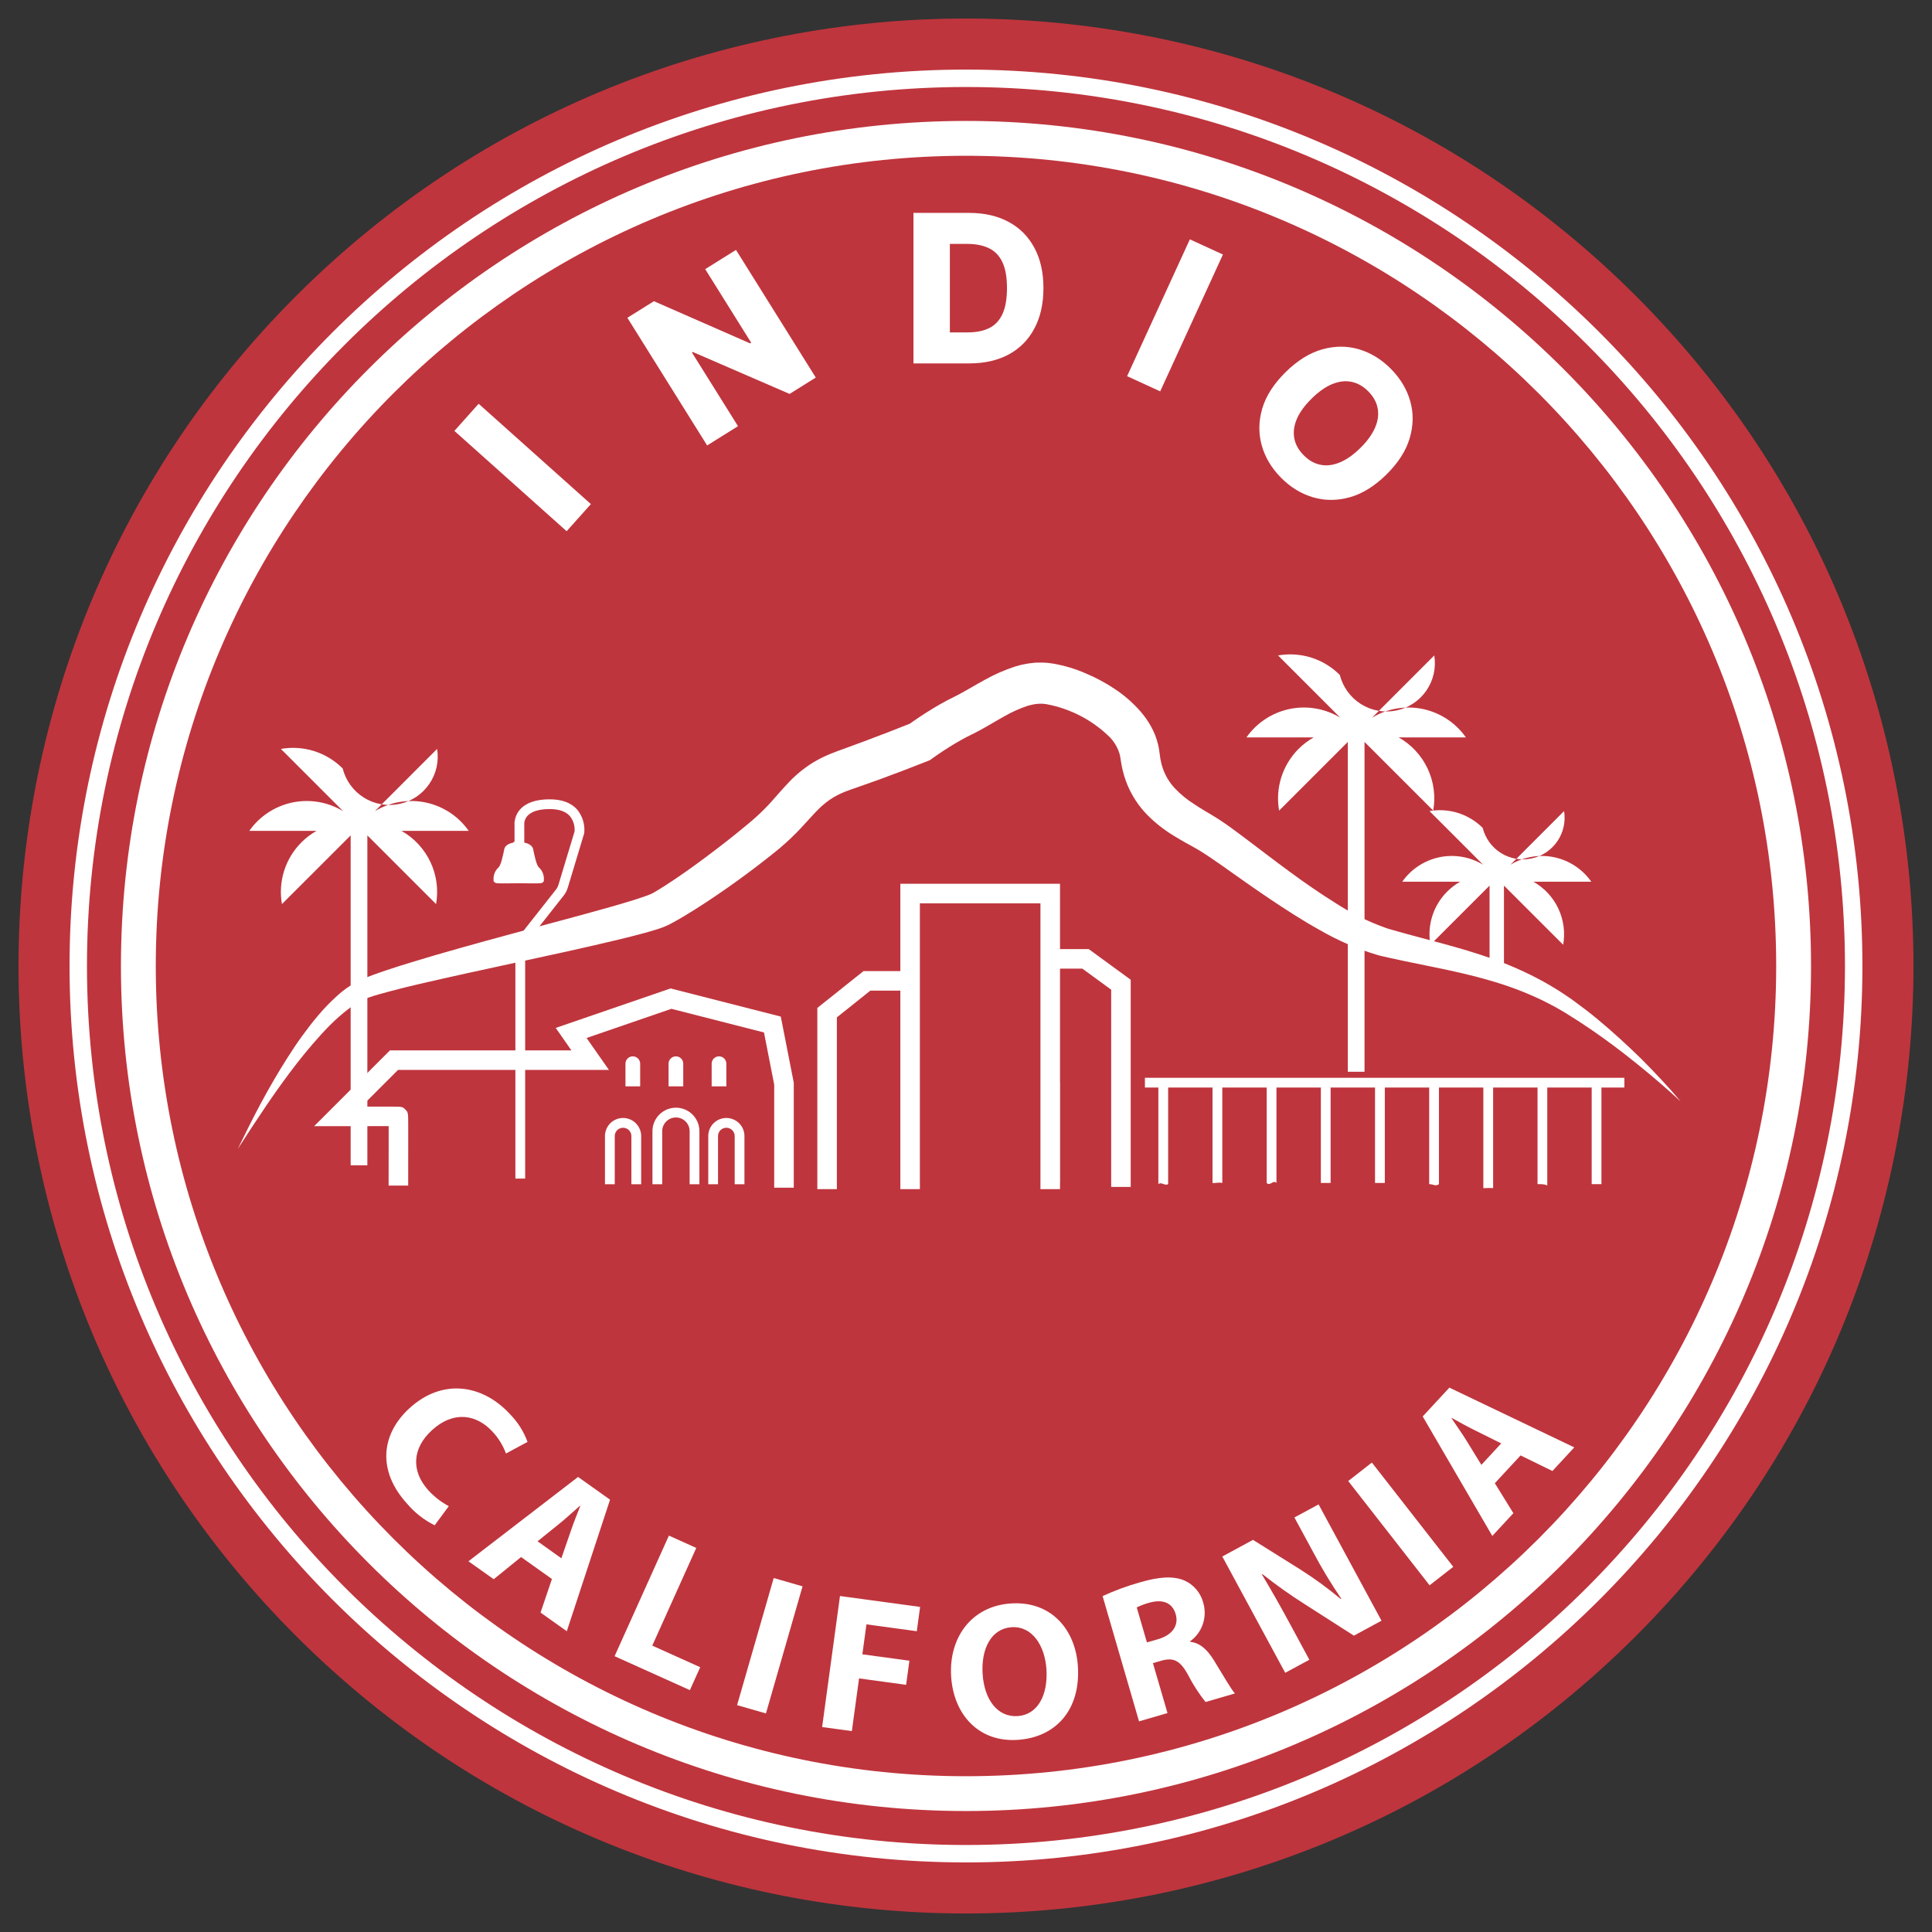 <svg xmlns="http://www.w3.org/2000/svg" width="62" height="62" viewBox="0 0 62 62" fill="none"><rect x="0" y="0" width="62" height="62" fill="#333333" stroke="none"/><path d="M52.5 52.5C64.374 40.626 64.374 21.374 52.5 9.5C40.626 -2.374 21.374 -2.374 9.5 9.5C-2.374 21.374 -2.374 40.626 9.5 52.5C21.374 64.374 40.626 64.374 52.5 52.5Z" fill="#BF353D"></path><path d="M30.999 58.118C16.046 58.118 3.881 45.953 3.881 31C3.881 16.047 16.046 3.881 30.999 3.881C45.953 3.881 58.118 16.047 58.118 31C58.118 45.953 45.953 58.118 30.999 58.118ZM30.999 4.999C16.663 4.999 4.999 16.663 4.999 31C4.999 45.337 16.663 57.001 30.999 57.001C45.336 57.001 57 45.337 57 31C57 16.663 45.336 4.999 30.999 4.999Z" fill="white"></path><path d="M15.36 12.957L18.962 16.177L18.184 17.047L14.582 13.828L15.36 12.957Z" fill="white"></path><path d="M23.619 8.02L26.179 12.116L25.339 12.641L22.231 11.295L22.205 11.312L23.683 13.676L22.693 14.295L20.133 10.198L20.985 9.666L24.072 11.019L24.106 10.997L22.631 8.637L23.619 8.02Z" fill="white"></path><path d="M31.1 11.662H29.314V6.832H31.098C31.59 6.832 32.014 6.929 32.369 7.122C32.726 7.314 33.001 7.591 33.194 7.952C33.388 8.312 33.485 8.743 33.485 9.245C33.485 9.748 33.388 10.181 33.194 10.542C33.003 10.904 32.728 11.181 32.371 11.375C32.014 11.567 31.591 11.662 31.1 11.662ZM30.482 10.667H31.055C31.326 10.667 31.554 10.622 31.742 10.53C31.93 10.438 32.073 10.287 32.169 10.08C32.266 9.871 32.315 9.592 32.315 9.245C32.315 8.897 32.266 8.621 32.169 8.415C32.071 8.207 31.927 8.058 31.737 7.966C31.548 7.874 31.315 7.827 31.039 7.827H30.482V10.667Z" fill="white"></path><path d="M39.245 8.168L37.232 12.559L36.17 12.072L38.184 7.681L39.245 8.168Z" fill="white"></path><path d="M44.492 15.228C44.113 15.601 43.721 15.844 43.314 15.958C42.907 16.071 42.513 16.071 42.131 15.957C41.751 15.844 41.409 15.634 41.105 15.326C40.801 15.017 40.595 14.67 40.489 14.287C40.383 13.904 40.389 13.51 40.508 13.106C40.629 12.703 40.878 12.315 41.256 11.943C41.634 11.57 42.026 11.326 42.432 11.211C42.839 11.097 43.232 11.097 43.613 11.21C43.993 11.323 44.336 11.534 44.641 11.843C44.944 12.151 45.15 12.496 45.257 12.878C45.365 13.262 45.359 13.656 45.239 14.061C45.12 14.466 44.87 14.855 44.492 15.228ZM43.654 14.377C43.878 14.157 44.036 13.938 44.128 13.722C44.221 13.507 44.248 13.301 44.211 13.104C44.175 12.908 44.075 12.727 43.911 12.561C43.749 12.397 43.57 12.294 43.373 12.254C43.177 12.213 42.97 12.237 42.752 12.326C42.536 12.415 42.316 12.57 42.092 12.791C41.868 13.012 41.709 13.23 41.617 13.445C41.525 13.661 41.498 13.868 41.535 14.065C41.572 14.262 41.672 14.443 41.835 14.607C41.998 14.773 42.177 14.876 42.373 14.915C42.569 14.955 42.776 14.931 42.992 14.841C43.209 14.753 43.43 14.598 43.654 14.377Z" fill="white"></path><path d="M31 59.767C15.137 59.767 2.232 46.862 2.232 31C2.232 15.138 15.137 2.233 31 2.233C46.862 2.233 59.767 15.138 59.767 31C59.767 46.862 46.862 59.767 31 59.767ZM31 2.792C15.445 2.792 2.791 15.446 2.791 31C2.791 46.554 15.445 59.208 31 59.208C46.553 59.208 59.207 46.554 59.207 31C59.207 15.446 46.553 2.792 31 2.792Z" fill="white"></path><path d="M13.949 48.948C13.616 48.783 13.319 48.553 13.077 48.27C12.084 47.191 12.243 46.017 13.133 45.198C14.198 44.217 15.49 44.431 16.36 45.376C16.612 45.63 16.806 45.936 16.929 46.272L16.237 46.645C16.142 46.385 15.995 46.147 15.807 45.945C15.29 45.385 14.552 45.261 13.857 45.901C13.231 46.476 13.179 47.209 13.759 47.839C13.944 48.039 14.162 48.207 14.402 48.334L13.949 48.948Z" fill="white"></path><path d="M16.722 49.967L15.844 50.679L15.033 50.103L18.551 47.397L19.577 48.127L18.189 52.348L17.347 51.749L17.712 50.672L16.722 49.967ZM18.015 50.007L18.322 49.119C18.406 48.87 18.527 48.57 18.622 48.328L18.612 48.321C18.415 48.49 18.177 48.715 17.978 48.875L17.251 49.462L18.015 50.007Z" fill="white"></path><path d="M21.466 49.279L22.344 49.675L20.932 52.81L22.471 53.503L22.139 54.238L19.723 53.149L21.466 49.279Z" fill="white"></path><path d="M25.755 50.907L24.58 54.986L23.654 54.72L24.829 50.641L25.755 50.907Z" fill="white"></path><path d="M26.956 51.218L29.527 51.568L29.421 52.348L27.805 52.128L27.674 53.089L29.184 53.294L29.078 54.068L27.568 53.862L27.337 55.553L26.383 55.423L26.956 51.218Z" fill="white"></path><path d="M34.59 53.464C34.684 54.852 33.899 55.751 32.661 55.834C31.405 55.919 30.606 55.02 30.524 53.814C30.439 52.545 31.185 51.542 32.435 51.457C33.736 51.369 34.511 52.295 34.59 53.464ZM31.534 53.727C31.59 54.556 32.019 55.114 32.66 55.071C33.307 55.027 33.636 54.386 33.581 53.563C33.529 52.803 33.121 52.175 32.461 52.219C31.814 52.263 31.479 52.904 31.534 53.727Z" fill="white"></path><path d="M35.383 51.22C35.772 51.042 36.174 50.894 36.586 50.778C37.19 50.602 37.64 50.569 37.997 50.715C38.151 50.781 38.288 50.883 38.397 51.012C38.505 51.142 38.581 51.294 38.62 51.458C38.681 51.68 38.672 51.915 38.596 52.132C38.52 52.348 38.379 52.537 38.192 52.671L38.197 52.689C38.515 52.721 38.751 52.948 38.963 53.293C39.224 53.715 39.506 54.21 39.63 54.345L38.687 54.619C38.472 54.349 38.285 54.059 38.127 53.752C37.87 53.276 37.654 53.188 37.278 53.291L36.999 53.372L37.466 54.974L36.553 55.24L35.383 51.22ZM36.806 52.707L37.169 52.602C37.628 52.468 37.833 52.159 37.73 51.802C37.621 51.428 37.312 51.314 36.887 51.431C36.747 51.469 36.61 51.52 36.479 51.583L36.806 52.707Z" fill="white"></path><path d="M41.244 53.682L39.225 49.95L40.21 49.416L41.726 50.365C42.18 50.653 42.614 50.97 43.027 51.314L43.044 51.305C42.711 50.817 42.406 50.311 42.13 49.788L41.539 48.697L42.315 48.278L44.334 52.01L43.448 52.49L41.872 51.481C41.401 51.183 40.947 50.86 40.511 50.514L40.497 50.528C40.786 51.009 41.082 51.529 41.411 52.139L42.019 53.263L41.244 53.682Z" fill="white"></path><path d="M44.025 46.935L46.637 50.281L45.877 50.874L43.266 47.528L44.025 46.935Z" fill="white"></path><path d="M47.971 47.598L48.566 48.56L47.89 49.29L45.656 45.455L46.512 44.531L50.52 46.448L49.819 47.206L48.797 46.706L47.971 47.598ZM48.176 46.32L47.336 45.903C47.099 45.787 46.817 45.629 46.59 45.504L46.581 45.513C46.723 45.73 46.916 45.995 47.049 46.212L47.539 47.009L48.176 46.32Z" fill="white"></path><path d="M23.309 34.135C23.309 34.072 23.284 34.012 23.24 33.968C23.196 33.924 23.136 33.899 23.073 33.899C23.011 33.899 22.951 33.924 22.907 33.968C22.863 34.012 22.838 34.072 22.838 34.135V34.862H23.309V34.135Z" fill="white"></path><path d="M21.926 34.135C21.926 34.072 21.901 34.012 21.857 33.968C21.813 33.924 21.753 33.899 21.691 33.899C21.628 33.899 21.568 33.924 21.524 33.968C21.48 34.012 21.455 34.072 21.455 34.135V34.862H21.926V34.135Z" fill="white"></path><path d="M20.544 34.135C20.544 34.072 20.519 34.012 20.474 33.968C20.43 33.924 20.37 33.899 20.308 33.899C20.245 33.899 20.186 33.924 20.141 33.968C20.097 34.012 20.072 34.072 20.072 34.135V34.862H20.544V34.135Z" fill="white"></path><path d="M21.691 35.547C21.491 35.547 21.3 35.627 21.159 35.768C21.017 35.91 20.938 36.101 20.938 36.301V38.004H21.251V36.301C21.251 36.184 21.297 36.072 21.38 35.99C21.463 35.907 21.575 35.861 21.691 35.861C21.808 35.861 21.92 35.907 22.002 35.99C22.085 36.072 22.131 36.184 22.131 36.301V38.004H22.445V36.301C22.445 36.101 22.365 35.91 22.224 35.768C22.083 35.627 21.891 35.547 21.691 35.547Z" fill="white"></path><path d="M19.995 35.877C19.841 35.877 19.693 35.939 19.584 36.047C19.476 36.156 19.414 36.304 19.414 36.458V38.004H19.728V36.458C19.728 36.387 19.756 36.319 19.806 36.269C19.856 36.219 19.924 36.191 19.995 36.191C20.066 36.191 20.134 36.219 20.184 36.269C20.234 36.319 20.262 36.387 20.262 36.458V38.004H20.576V36.458C20.576 36.304 20.514 36.156 20.405 36.047C20.297 35.939 20.149 35.877 19.995 35.877Z" fill="white"></path><path d="M23.309 35.877C23.155 35.877 23.008 35.939 22.899 36.047C22.79 36.156 22.729 36.304 22.729 36.458V38.004H23.042V36.458C23.042 36.387 23.07 36.319 23.12 36.269C23.171 36.219 23.238 36.191 23.309 36.191C23.38 36.191 23.448 36.219 23.498 36.269C23.549 36.319 23.577 36.387 23.577 36.458V38.004H23.89V36.458C23.89 36.304 23.829 36.156 23.72 36.047C23.611 35.939 23.463 35.877 23.309 35.877Z" fill="white"></path><path d="M7.631 36.869C7.873 36.372 8.119 35.876 8.381 35.387C8.644 34.899 8.924 34.418 9.223 33.947C9.374 33.712 9.527 33.478 9.692 33.251C9.857 33.024 10.029 32.8 10.213 32.583C10.399 32.363 10.6 32.156 10.814 31.962C11.039 31.754 11.294 31.581 11.571 31.448C11.846 31.326 12.107 31.235 12.375 31.145C12.641 31.055 12.907 30.971 13.173 30.89C13.705 30.726 14.238 30.572 14.772 30.422C15.838 30.121 16.907 29.838 17.972 29.549C18.503 29.404 19.036 29.263 19.562 29.113C19.825 29.038 20.086 28.962 20.342 28.882C20.469 28.842 20.595 28.8 20.712 28.758L20.799 28.727L20.875 28.696C20.893 28.689 20.91 28.681 20.927 28.672L20.938 28.667L20.957 28.656L20.998 28.632C21.217 28.505 21.442 28.36 21.663 28.211C21.885 28.061 22.105 27.906 22.324 27.747C22.761 27.428 23.194 27.1 23.615 26.761L23.928 26.505L24.083 26.375L24.16 26.31L24.23 26.248C24.419 26.081 24.598 25.903 24.766 25.714C24.939 25.522 25.117 25.309 25.334 25.084C25.563 24.844 25.823 24.635 26.106 24.462C26.178 24.418 26.252 24.381 26.325 24.34C26.399 24.301 26.473 24.27 26.548 24.235C26.622 24.199 26.696 24.175 26.77 24.145L26.88 24.102L26.977 24.068C27.233 23.976 27.489 23.882 27.745 23.785C28.255 23.595 28.77 23.397 29.27 23.195L29.125 23.276C29.2 23.221 29.264 23.177 29.332 23.129L29.536 22.991C29.673 22.901 29.811 22.813 29.953 22.727C30.094 22.642 30.24 22.559 30.389 22.479C30.463 22.439 30.541 22.401 30.618 22.363C30.684 22.329 30.735 22.306 30.799 22.27C31.044 22.139 31.315 21.973 31.604 21.816C31.914 21.642 32.24 21.499 32.578 21.389C32.672 21.364 32.762 21.335 32.863 21.317C32.912 21.308 32.961 21.298 33.011 21.29L33.166 21.272C33.218 21.266 33.271 21.263 33.324 21.263C33.378 21.263 33.431 21.261 33.485 21.263C33.588 21.268 33.69 21.278 33.792 21.295C34.148 21.357 34.497 21.46 34.829 21.604C35.154 21.739 35.465 21.905 35.758 22.099C36.066 22.301 36.346 22.544 36.59 22.82C36.722 22.97 36.837 23.133 36.934 23.307C37.039 23.493 37.117 23.694 37.166 23.902C37.179 23.955 37.19 24.009 37.197 24.064L37.217 24.201C37.226 24.261 37.231 24.323 37.243 24.382C37.258 24.439 37.268 24.499 37.284 24.556C37.303 24.61 37.317 24.667 37.339 24.72C37.423 24.937 37.549 25.135 37.708 25.304C37.889 25.494 38.093 25.661 38.315 25.801C38.432 25.88 38.554 25.956 38.683 26.033C38.812 26.111 38.937 26.179 39.095 26.282C39.386 26.471 39.637 26.659 39.888 26.847C40.389 27.222 40.874 27.599 41.368 27.961C41.86 28.323 42.359 28.669 42.868 28.986C43.356 29.302 43.879 29.563 44.426 29.761L44.524 29.796L44.634 29.828L44.854 29.891L45.297 30.013L46.196 30.253C46.798 30.414 47.406 30.591 48.003 30.81C48.603 31.027 49.183 31.297 49.735 31.617C49.871 31.702 50.01 31.78 50.142 31.87C50.272 31.96 50.409 32.045 50.534 32.141C50.789 32.326 51.038 32.517 51.279 32.718C51.761 33.119 52.222 33.541 52.667 33.977C53.106 34.419 53.536 34.87 53.934 35.347C53.478 34.926 53.008 34.522 52.526 34.135C52.045 33.746 51.553 33.375 51.045 33.029C50.791 32.857 50.535 32.689 50.274 32.529C50.145 32.446 50.012 32.378 49.882 32.301C49.751 32.227 49.614 32.163 49.48 32.094C48.936 31.834 48.37 31.622 47.789 31.459C47.209 31.288 46.614 31.159 46.01 31.035L45.098 30.848L44.638 30.749L44.408 30.697L44.292 30.671L44.169 30.636C43.538 30.445 42.932 30.181 42.361 29.851C41.8 29.54 41.268 29.195 40.746 28.845C40.224 28.494 39.715 28.131 39.214 27.777C38.964 27.601 38.71 27.426 38.477 27.285C38.374 27.221 38.225 27.144 38.086 27.065C37.946 26.988 37.803 26.905 37.659 26.815C37.353 26.629 37.071 26.406 36.818 26.152C36.546 25.874 36.329 25.546 36.179 25.187C36.141 25.097 36.113 25.005 36.081 24.913C36.052 24.821 36.032 24.729 36.009 24.636C35.988 24.543 35.976 24.451 35.961 24.359L35.955 24.324L35.953 24.307L35.951 24.298L35.945 24.265C35.942 24.243 35.937 24.221 35.93 24.2C35.872 24 35.766 23.817 35.623 23.666C35.066 23.114 34.357 22.743 33.587 22.599C33.536 22.59 33.484 22.585 33.432 22.583C33.408 22.582 33.384 22.584 33.36 22.584C33.335 22.583 33.311 22.585 33.286 22.589L33.21 22.597L33.13 22.613C33.078 22.62 33.02 22.642 32.965 22.655C32.714 22.74 32.471 22.849 32.241 22.981C31.986 23.121 31.73 23.281 31.429 23.444C31.358 23.484 31.269 23.527 31.196 23.564C31.134 23.594 31.073 23.624 31.01 23.657C30.886 23.723 30.761 23.793 30.637 23.867C30.513 23.941 30.39 24.018 30.267 24.099L30.086 24.221C30.027 24.261 29.963 24.306 29.913 24.342L29.842 24.394L29.768 24.424C29.243 24.633 28.726 24.829 28.2 25.022C27.938 25.117 27.674 25.21 27.41 25.301L27.311 25.335L27.227 25.366C27.173 25.387 27.115 25.404 27.065 25.429C27.014 25.452 26.96 25.473 26.912 25.498C26.864 25.525 26.814 25.548 26.767 25.576C26.577 25.689 26.403 25.826 26.249 25.985C26.079 26.154 25.901 26.364 25.699 26.577C25.494 26.796 25.277 27.003 25.047 27.197L24.961 27.27L24.878 27.337L24.712 27.47L24.378 27.731C23.93 28.075 23.476 28.406 23.009 28.722C22.776 28.881 22.54 29.036 22.299 29.188C22.058 29.34 21.814 29.488 21.55 29.63L21.5 29.656L21.475 29.67L21.438 29.687C21.392 29.708 21.336 29.735 21.301 29.747L21.183 29.79L21.074 29.826C20.93 29.872 20.792 29.91 20.654 29.948C20.379 30.023 20.107 30.091 19.836 30.156C19.293 30.286 18.754 30.41 18.213 30.53L14.975 31.235C14.438 31.354 13.9 31.474 13.366 31.599C13.099 31.662 12.834 31.727 12.571 31.797C12.31 31.867 12.042 31.936 11.805 32.021C11.575 32.112 11.361 32.236 11.167 32.39C10.958 32.551 10.76 32.727 10.574 32.915C10.385 33.106 10.203 33.307 10.026 33.514C9.848 33.719 9.676 33.932 9.508 34.148C8.835 35.014 8.232 35.94 7.631 36.869Z" fill="white"></path><path d="M46.442 28.612C46.221 28.832 46.057 29.102 45.963 29.399C45.87 29.697 45.849 30.012 45.903 30.319L47.802 28.42V31.395H48.264V28.42L50.164 30.319C50.233 29.924 50.179 29.518 50.008 29.155C49.837 28.793 49.557 28.492 49.208 28.295H51.066C50.784 27.892 50.359 27.612 49.877 27.51C49.395 27.409 48.893 27.495 48.472 27.75L50.193 26.029C50.248 26.369 50.17 26.717 49.975 27C49.779 27.284 49.482 27.481 49.145 27.55C48.808 27.62 48.458 27.557 48.166 27.374C47.875 27.191 47.665 26.902 47.581 26.568C47.361 26.348 47.091 26.184 46.794 26.09C46.496 25.996 46.181 25.975 45.874 26.029L47.595 27.75C47.174 27.495 46.671 27.409 46.19 27.51C45.708 27.612 45.283 27.892 45 28.295H46.858C46.706 28.381 46.566 28.488 46.442 28.612Z" fill="white"></path><path d="M9.674 27.031C9.418 27.287 9.227 27.601 9.118 27.946C9.009 28.291 8.985 28.657 9.048 29.013L11.253 26.809V37.395H11.789V26.809L13.994 29.013C14.075 28.555 14.011 28.083 13.813 27.663C13.614 27.242 13.29 26.893 12.885 26.664H15.042C14.714 26.196 14.22 25.871 13.661 25.753C13.101 25.636 12.518 25.735 12.03 26.032L14.027 24.034C14.092 24.428 14.001 24.832 13.774 25.161C13.548 25.49 13.203 25.719 12.812 25.8C12.421 25.881 12.013 25.807 11.675 25.595C11.337 25.382 11.094 25.047 10.996 24.66C10.741 24.404 10.427 24.213 10.082 24.104C9.737 23.995 9.371 23.971 9.014 24.034L11.012 26.032C10.523 25.735 9.94 25.636 9.381 25.753C8.822 25.871 8.328 26.196 8 26.664H10.157C9.98 26.764 9.817 26.888 9.674 27.031Z" fill="white"></path><path d="M41.674 24.031C41.418 24.287 41.227 24.601 41.118 24.946C41.009 25.291 40.985 25.657 41.048 26.013L43.253 23.809V34.395H43.789V23.809L45.994 26.013C46.075 25.555 46.011 25.083 45.813 24.663C45.614 24.242 45.29 23.893 44.885 23.664H47.042C46.714 23.196 46.22 22.871 45.661 22.753C45.102 22.636 44.519 22.735 44.03 23.032L46.027 21.034C46.092 21.428 46.001 21.832 45.774 22.161C45.548 22.49 45.203 22.719 44.812 22.8C44.42 22.881 44.013 22.807 43.675 22.595C43.337 22.382 43.094 22.047 42.996 21.66C42.741 21.404 42.427 21.213 42.082 21.104C41.737 20.995 41.371 20.971 41.014 21.034L43.012 23.032C42.523 22.735 41.94 22.636 41.381 22.753C40.822 22.871 40.328 23.196 40 23.664H42.157C41.98 23.764 41.818 23.888 41.674 24.031Z" fill="white"></path><path d="M25.473 38.114H24.845V34.806L24.517 33.133L21.546 32.374L18.824 33.31L19.541 34.335H12.773L11.596 35.512L12.48 35.512C12.915 35.512 12.915 35.512 13.007 35.605C13.1 35.699 13.1 35.699 13.1 36.175C13.101 36.383 13.101 36.661 13.1 36.938C13.1 37.493 13.099 38.047 13.099 38.047L12.471 38.046C12.473 37.433 12.474 36.586 12.473 36.139C12.073 36.139 11.361 36.14 10.838 36.14L10.08 36.141L12.513 33.708H18.337L17.834 32.987L21.519 31.72L25.056 32.623L25.473 34.745V38.114Z" fill="white"></path><path d="M16.157 28.349C16.264 28.349 16.415 28.347 16.631 28.345L16.646 28.345L16.662 28.345C16.877 28.347 17.028 28.349 17.135 28.349C17.385 28.349 17.393 28.34 17.421 28.313L17.453 28.281V28.235C17.459 28.161 17.447 28.086 17.419 28.017C17.391 27.947 17.348 27.885 17.292 27.835C17.213 27.761 17.146 27.427 17.124 27.317C17.118 27.29 17.114 27.268 17.11 27.251C17.079 27.111 16.916 27.057 16.81 27.037V27.013H16.483V27.037C16.376 27.057 16.213 27.111 16.182 27.251C16.178 27.268 16.174 27.29 16.169 27.317C16.146 27.427 16.079 27.761 16 27.835C15.945 27.885 15.901 27.947 15.873 28.017C15.845 28.086 15.834 28.161 15.839 28.235V28.281L15.871 28.313C15.899 28.34 15.907 28.349 16.157 28.349Z" fill="white"></path><path d="M16.853 37.822H16.539V30.654C16.54 30.36 16.639 30.075 16.82 29.844L17.842 28.547C17.877 28.502 17.904 28.45 17.921 28.395L18.439 26.68C18.452 26.503 18.398 26.327 18.287 26.188C18.155 26.04 17.938 25.964 17.641 25.964C17.297 25.964 17.049 26.041 16.922 26.188C16.853 26.267 16.818 26.369 16.824 26.473L16.825 26.495V27.162H16.512V26.503C16.498 26.313 16.561 26.126 16.685 25.982C16.876 25.762 17.198 25.651 17.641 25.651C18.034 25.651 18.331 25.763 18.525 25.983C18.695 26.193 18.776 26.462 18.749 26.731L18.743 26.756L18.221 28.486C18.193 28.578 18.148 28.665 18.088 28.741L17.067 30.038C16.928 30.214 16.853 30.43 16.853 30.654V37.822Z" fill="white"></path><path d="M34.009 34.721H33.695V37.963H34.009V34.721Z" fill="white"></path><path d="M26.856 38.161H26.229V32.346L27.71 31.164H29.177V31.791H27.93L26.856 32.648V38.161Z" fill="white"></path><path d="M36.286 38.09H35.659V31.76L34.734 31.085H33.69V30.458H34.939L36.286 31.441V38.09Z" fill="white"></path><path d="M37.173 38C37.271 37.915 37.376 38.066 37.487 38V34.901H38.911V37.963C39.017 37.974 39.122 37.934 39.225 37.963V34.901H40.65V37.963C40.757 38.078 40.861 37.848 40.963 37.963V34.901H42.388V37.963H42.701V34.901H44.126V37.963H44.44V34.901H45.864V38C46 38 46.066 38.083 46.178 38V34.901H47.602V38.13C47.667 38.126 47.733 38.123 47.8 38.123C47.839 38.123 47.878 38.125 47.916 38.127V34.901H49.341V38C49.5 38 49.544 38 49.654 38.041V34.901H51.079V38C51.194 38 51.278 38 51.392 38V34.901H52.128V34.588H36.742V34.901H37.173V38Z" fill="white"></path><path d="M34.017 38.161H33.389V28.988H29.52V38.161H28.893V28.361H34.017V38.161Z" fill="white"></path></svg>